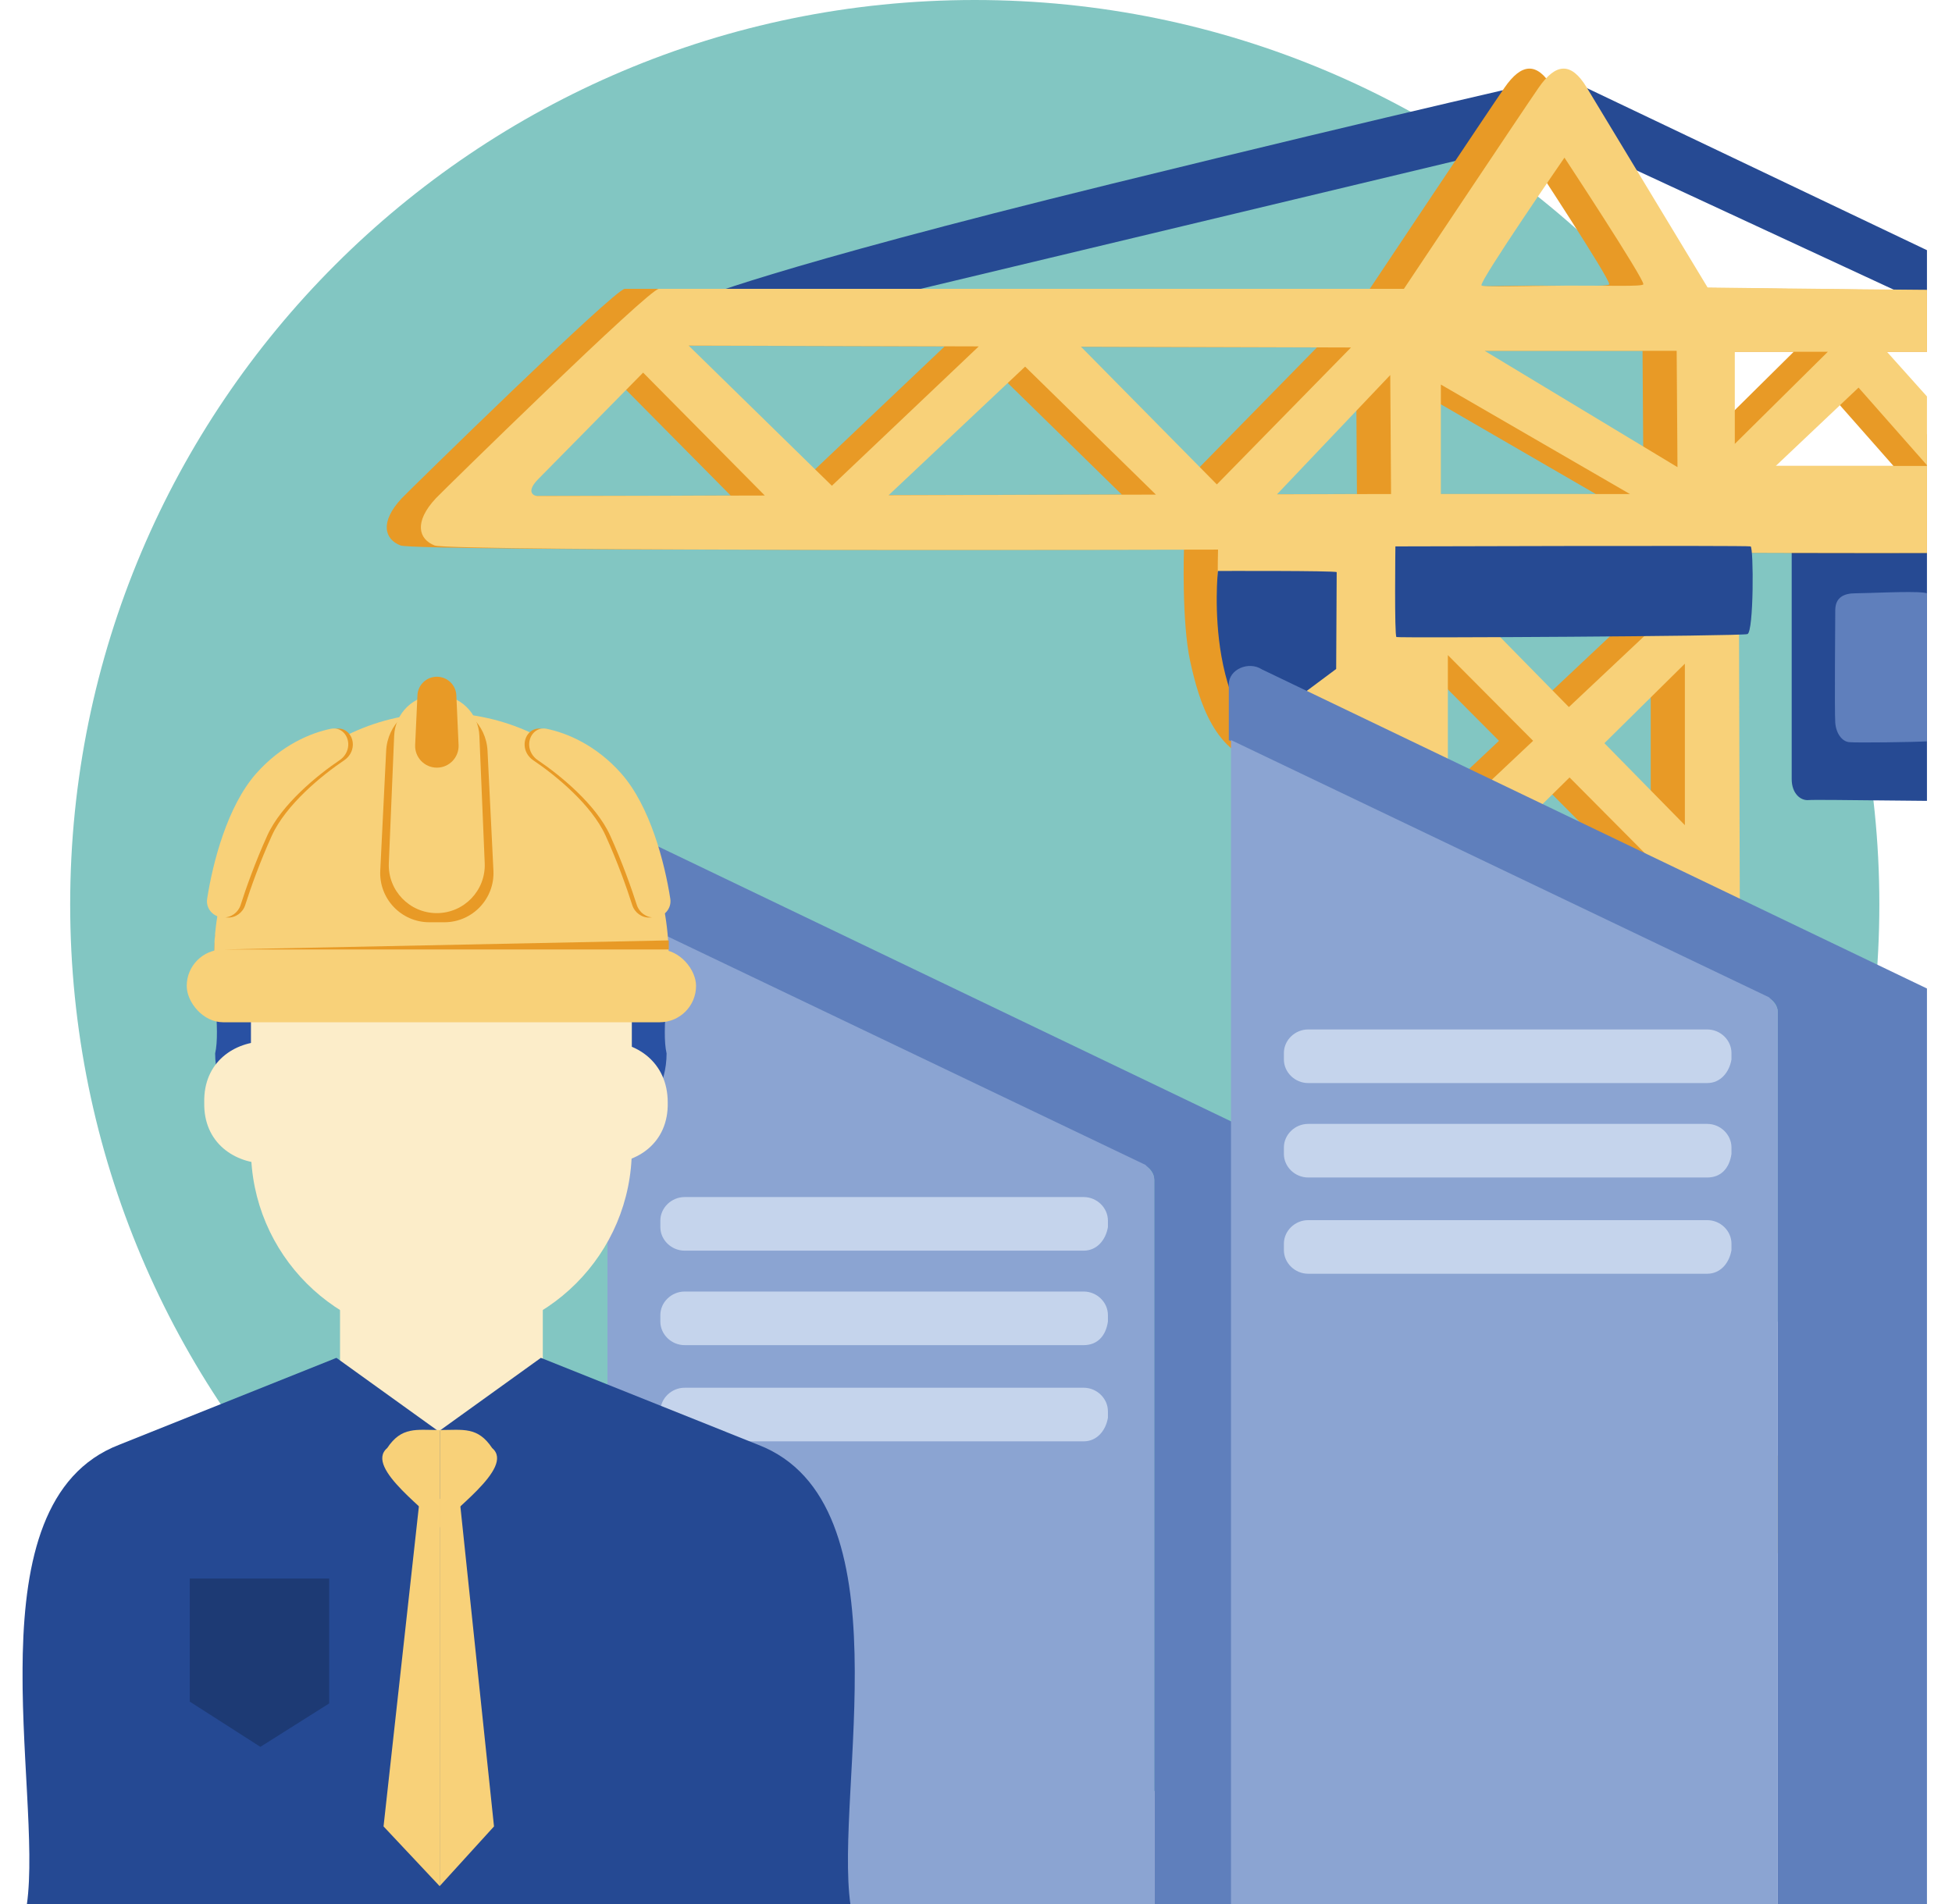 <svg width="41" height="40" viewBox="0 0 41 40" fill="none" xmlns="http://www.w3.org/2000/svg">
<g clip-path="url(#clip0_7286_50264)">
<path d="M20.474 38C30.967 38 39.474 29.493 39.474 19C39.474 8.507 30.967 0 20.474 0C9.98 0 1.474 8.507 1.474 19C1.474 29.493 9.98 38 20.474 38Z" fill="#82C6C2"/>
<path d="M42.4 6.174L32.824 1.609C32.824 1.609 29.609 2.324 23.346 3.862C16.053 5.654 14.582 6.306 14.582 6.306L16.778 6.911L18.564 6.253L32.796 2.847L40.434 6.391L42.111 6.638L42.4 6.174ZM41.644 11.234V16.485C41.644 16.656 41.526 16.808 41.303 16.825C41.081 16.842 38.159 16.791 37.99 16.808C37.822 16.825 37.633 16.673 37.633 16.367V11.253C37.633 11.253 38.651 10.488 38.772 10.505C38.893 10.522 41.644 11.234 41.644 11.234Z" fill="#264A93"/>
<path d="M40.401 12.45C40.638 12.478 40.742 12.618 40.742 12.891C40.742 13.164 40.775 14.998 40.775 15.183C40.775 15.369 40.758 15.557 40.486 15.574C40.213 15.591 38.989 15.608 38.837 15.591C38.686 15.574 38.565 15.405 38.548 15.183C38.531 14.961 38.548 12.976 38.548 12.821C38.548 12.548 38.733 12.464 38.972 12.464C39.212 12.464 40.131 12.416 40.401 12.45Z" fill="#5F7FBC"/>
<path d="M8.437 10.469C8.589 10.309 12.915 6.068 13.123 6.068H28.771C28.771 6.068 31.277 2.31 31.598 1.846C31.958 1.323 32.281 1.295 32.608 1.832C32.74 2.052 35.15 6.04 35.15 6.04C35.15 6.04 41.506 6.121 41.872 6.093C42.238 6.068 42.342 6.251 42.342 6.405C42.342 6.563 42.342 11.535 42.263 11.586C42.184 11.636 35.805 11.611 35.805 11.611L35.859 30.567C35.859 30.567 36.427 30.579 36.818 30.579C37.209 30.579 37.425 30.584 37.423 30.883C37.423 31.04 37.428 31.715 37.423 31.951C37.411 32.401 37.459 32.632 37.161 32.629C36.9 32.626 28.02 32.629 27.525 32.629C27.03 32.629 27.03 32.317 27.03 32.159V30.911C27.03 30.652 27.264 30.545 27.447 30.545H28.566V16.145C28.566 16.145 27.601 16.198 26.561 16.041C25.52 15.883 25.183 14.73 25 13.898C24.817 13.065 24.868 11.546 24.868 11.546C24.868 11.546 8.752 11.589 8.412 11.459C8.074 11.327 7.973 10.967 8.437 10.469ZM40.8 7.39H38.916L40.8 9.493V7.39ZM39.771 9.789L38.32 8.143L36.582 9.789H39.771ZM35.721 9.325L37.676 7.39H35.721V9.325ZM30.197 24.982L32.177 26.984L34.169 24.982H30.197ZM33.676 24.045L32.118 22.436L30.518 24.026L33.676 24.045ZM32.236 14.854L34.481 12.742H30.163L32.236 14.854ZM29.694 13.763V17.25L31.485 15.563L29.694 13.763ZM30.394 18.164H34.07L32.25 16.333L30.394 18.164ZM29.694 19.804V23.342L31.429 21.652L29.694 19.804ZM30.49 19.084L32.203 20.963L34.028 19.118L30.49 19.084ZM29.55 10.379H33.519L29.548 8.079V10.379H29.55ZM32.144 3.312C32.144 3.312 30.355 5.907 30.4 5.995C30.422 6.04 31.334 6.006 32.2 6C33.015 5.997 33.792 6.026 33.8 5.972C33.823 5.865 32.144 3.312 32.144 3.312ZM34.5 7.37H30.467L34.517 9.814L34.5 7.37ZM34.672 13.943L32.982 15.613L34.672 17.335V13.943ZM34.672 19.914L32.934 21.666L34.661 23.488L34.672 19.914ZM34.672 25.997L32.925 27.744L34.672 29.51V25.997ZM34.169 30.587L32.166 28.503L30.121 30.548C31.035 30.545 33.187 30.573 34.169 30.587ZM29.694 29.485L31.432 27.735L29.694 25.927V29.485ZM28.501 10.379L28.485 7.879L26.105 10.385C27.559 10.379 28.501 10.379 28.501 10.379ZM24.842 10.177L27.66 7.3L21.988 7.283L24.842 10.177ZM23.563 10.391L20.815 7.702L17.946 10.405C19.836 10.399 21.827 10.393 23.563 10.391ZM19.842 7.277L13.747 7.26L16.756 10.205L19.842 7.277ZM10.577 10.421C10.605 10.421 12.65 10.416 15.347 10.41C14.689 9.747 13.345 8.388 12.791 7.828C12.045 8.585 10.797 9.856 10.6 10.053C10.316 10.334 10.49 10.421 10.577 10.421Z" fill="#E89A26"/>
<path d="M9.154 10.469C9.306 10.309 13.631 6.068 13.839 6.068H29.488C29.488 6.068 31.994 2.31 32.315 1.846C32.675 1.323 32.998 1.295 33.324 1.832C33.457 2.052 35.867 6.04 35.867 6.04C35.867 6.04 42.223 6.121 42.589 6.093C42.954 6.068 43.059 6.251 43.059 6.405C43.059 6.563 43.059 11.535 42.98 11.586C42.901 11.636 36.522 11.611 36.522 11.611L36.576 30.567C36.576 30.567 37.144 30.579 37.535 30.579C37.926 30.579 38.142 30.584 38.139 30.883C38.139 31.04 38.145 31.715 38.139 31.951C38.128 32.401 38.176 32.632 37.878 32.629C37.616 32.626 28.737 32.629 28.242 32.629C27.747 32.629 27.747 32.317 27.747 32.159V30.911C27.747 30.652 27.981 30.545 28.163 30.545H29.283V16.145C29.283 16.145 28.318 16.198 27.277 16.041C26.237 15.883 25.899 14.73 25.717 13.898C25.534 13.065 25.584 11.546 25.584 11.546C25.584 11.546 9.469 11.589 9.128 11.459C8.791 11.327 8.69 10.967 9.154 10.469ZM41.517 7.39H39.633L41.517 9.493V7.39ZM40.488 9.789L39.037 8.143L37.298 9.789H40.488ZM36.438 9.325L38.392 7.39H36.438V9.325ZM30.914 24.982L32.894 26.984L34.885 24.982H30.914ZM34.393 24.045L32.835 22.436L31.235 24.026L34.393 24.045ZM32.953 14.854L35.197 12.742H30.88L32.953 14.854ZM30.411 13.763V17.25L32.202 15.563L30.411 13.763ZM31.111 18.164H34.787L32.967 16.333L31.111 18.164ZM30.411 19.804V23.342L32.146 21.652L30.411 19.804ZM31.207 19.084L32.919 20.963L34.745 19.118L31.207 19.084ZM30.267 10.379H34.236L30.264 8.079V10.379H30.267ZM32.86 3.312C32.86 3.312 31.072 5.907 31.117 5.995C31.139 6.04 32.05 6.006 32.917 6C33.732 5.997 34.508 6.026 34.517 5.972C34.539 5.865 32.86 3.312 32.86 3.312ZM35.217 7.37H31.184L35.234 9.814L35.217 7.37ZM35.389 13.943L33.699 15.613L35.389 17.335V13.943ZM35.389 19.914L33.651 21.666L35.377 23.488L35.389 19.914ZM35.389 25.997L33.642 27.744L35.389 29.51V25.997ZM34.885 30.587L32.883 28.503L30.838 30.548C31.752 30.545 33.904 30.573 34.885 30.587ZM30.411 29.485L32.149 27.735L30.411 25.927V29.485ZM29.218 10.379L29.201 7.879L26.822 10.385C28.276 10.379 29.218 10.379 29.218 10.379ZM25.559 10.177L28.377 7.3L22.704 7.283L25.559 10.177ZM24.279 10.391L21.532 7.702L18.663 10.405C20.553 10.399 22.544 10.393 24.279 10.391ZM20.558 7.277L14.464 7.26L17.473 10.205L20.558 7.277ZM11.294 10.421C11.322 10.421 13.367 10.416 16.064 10.41C15.406 9.747 14.062 8.388 13.508 7.828C12.762 8.585 11.514 9.856 11.317 10.053C11.033 10.334 11.207 10.421 11.294 10.421Z" fill="#F8D179"/>
<path d="M29.309 11.479C29.309 11.479 29.286 13.36 29.331 13.383C29.376 13.405 36.568 13.366 36.703 13.321C36.838 13.276 36.835 11.501 36.77 11.479C36.706 11.456 29.309 11.479 29.309 11.479Z" fill="#264A93"/>
<path d="M28.076 12.02L28.065 14.054L26.276 15.387C26.276 15.387 25.849 14.889 25.654 13.781C25.491 12.856 25.581 11.995 25.581 11.995C25.581 11.995 28.048 11.987 28.076 12.02Z" fill="#264A93"/>
<path d="M28.042 24.788V49.151C28.042 49.376 27.81 49.511 27.578 49.511H23.781C24.059 49.511 24.244 49.331 24.244 49.151V24.788C24.244 24.653 24.151 24.518 24.013 24.473L12.713 19.069V17.898C12.713 17.583 13.13 17.403 13.408 17.583L27.764 24.473C27.949 24.563 28.042 24.653 28.042 24.788Z" fill="#5F7FBC"/>
<path d="M24.244 24.788V49.15C24.244 49.375 24.012 49.51 23.781 49.51H13.222C12.944 49.51 12.759 49.33 12.759 49.15V19.068L24.059 24.472C24.151 24.562 24.244 24.652 24.244 24.788Z" fill="#8BA4D2"/>
<path d="M22.762 26.274H14.38C14.102 26.274 13.87 26.049 13.87 25.779V25.644C13.87 25.374 14.102 25.148 14.38 25.148H22.762C23.04 25.148 23.271 25.374 23.271 25.644V25.779C23.225 26.049 23.04 26.274 22.762 26.274Z" fill="#C5D4EC"/>
<path d="M22.762 28.259H14.38C14.102 28.259 13.87 28.034 13.87 27.763V27.628C13.87 27.358 14.102 27.133 14.38 27.133H22.762C23.04 27.133 23.271 27.358 23.271 27.628V27.763C23.225 28.078 23.04 28.259 22.762 28.259Z" fill="#C5D4EC"/>
<path d="M22.762 30.28H14.38C14.102 30.28 13.87 30.055 13.87 29.785V29.65C13.87 29.38 14.102 29.154 14.38 29.154H22.762C23.04 29.154 23.271 29.38 23.271 29.65V29.785C23.225 30.055 23.04 30.28 22.762 30.28Z" fill="#C5D4EC"/>
<path d="M41.138 21.267V45.629C41.138 45.855 40.907 45.99 40.675 45.99H36.878C37.156 45.99 37.341 45.809 37.341 45.629V21.267C37.341 21.132 37.248 20.997 37.109 20.952L25.81 15.548V14.377C25.81 14.062 26.226 13.882 26.504 14.062L40.86 20.952C41.046 21.042 41.138 21.132 41.138 21.267Z" fill="#5F7FBC"/>
<path d="M37.341 21.266V45.628C37.341 45.854 37.109 45.989 36.878 45.989H26.319C26.041 45.989 25.856 45.809 25.856 45.628V15.547L37.156 20.951C37.248 21.041 37.341 21.131 37.341 21.266Z" fill="#8BA4D2"/>
<path d="M35.859 22.753H27.477C27.199 22.753 26.967 22.528 26.967 22.257V22.122C26.967 21.852 27.199 21.627 27.477 21.627H35.859C36.137 21.627 36.368 21.852 36.368 22.122V22.257C36.322 22.528 36.137 22.753 35.859 22.753Z" fill="#C5D4EC"/>
<path d="M35.859 24.737H27.477C27.199 24.737 26.967 24.512 26.967 24.242V24.107C26.967 23.837 27.199 23.611 27.477 23.611H35.859C36.137 23.611 36.368 23.837 36.368 24.107V24.242C36.322 24.557 36.137 24.737 35.859 24.737Z" fill="#C5D4EC"/>
<path d="M35.859 26.759H27.477C27.199 26.759 26.967 26.534 26.967 26.263V26.128C26.967 25.858 27.199 25.633 27.477 25.633H35.859C36.137 25.633 36.368 25.858 36.368 26.128V26.263C36.322 26.534 36.137 26.759 35.859 26.759Z" fill="#C5D4EC"/>
<path d="M6.04 18.231H7.523V24.448C5.849 24.448 4.519 23.422 4.519 22.131C4.747 21.134 3.758 18.201 6.04 18.231Z" fill="#2951A3"/>
<path d="M12.48 18.231H10.997V24.448C12.67 24.448 14.001 23.422 14.001 22.131C13.773 21.134 14.761 18.201 12.48 18.231Z" fill="#2951A3"/>
<path d="M7.142 27.273H11.401V30.886H7.142V27.273Z" fill="#FCEDC9"/>
<path d="M17.863 40.01C17.521 37.614 19.08 31.568 15.924 30.352C13.833 29.515 11.361 28.526 11.361 28.526L9.194 30.085V40.048H17.863V40.01Z" fill="#254993"/>
<path d="M0.564 40.01C0.906 37.614 -0.653 31.568 2.503 30.352C4.595 29.515 7.066 28.526 7.066 28.526L9.234 30.085V40.048H0.564V40.01Z" fill="#254993"/>
<path d="M9.236 30.042C9.73 30.042 10.034 29.966 10.338 30.422C10.833 30.84 9.388 31.791 9.236 32.095" fill="#F8D179"/>
<path d="M9.234 30.042C8.74 30.042 8.436 29.966 8.132 30.422C7.637 30.84 9.082 31.791 9.234 32.095" fill="#F8D179"/>
<path d="M9.234 31.487H8.816L8.056 38.37L9.234 39.624V31.487Z" fill="#F8D179"/>
<path d="M9.235 31.487H9.653L10.376 38.37L9.235 39.624V31.487Z" fill="#F8D179"/>
<path d="M4.29 23.161C4.252 24.872 6.952 24.872 6.914 23.161C6.914 21.45 4.252 21.45 4.29 23.161Z" fill="#FCEDC9"/>
<path d="M11.402 23.161C11.364 24.872 14.063 24.872 14.025 23.161C14.025 21.45 11.364 21.45 11.402 23.161Z" fill="#FCEDC9"/>
<path d="M6.914 33.162H3.986V35.748L5.469 36.698L6.914 35.786V33.162Z" fill="#1D3A74"/>
<path d="M5.271 19.589H13.271V24.135C13.271 26.344 11.481 28.135 9.271 28.135V28.135C7.062 28.135 5.271 26.344 5.271 24.135V19.589Z" fill="#FCEDC9"/>
<path d="M4.494 20.137H14.046C14.046 17.289 11.908 14.979 9.27 14.979C6.632 14.979 4.494 17.289 4.494 20.137Z" fill="#F8D179"/>
<rect x="3.922" y="19.948" width="10.698" height="1.528" rx="0.764" fill="#F8D179"/>
<path d="M8.111 15.773C8.138 15.222 8.592 14.79 9.143 14.79H9.208C9.759 14.79 10.213 15.222 10.24 15.773L10.364 18.291C10.393 18.881 9.922 19.375 9.332 19.375H9.019C8.428 19.375 7.958 18.881 7.987 18.291L8.111 15.773Z" fill="#E89A26"/>
<path d="M8.279 15.457C8.299 14.977 8.694 14.599 9.174 14.599V14.599C9.655 14.599 10.05 14.977 10.069 15.458L10.181 18.134C10.205 18.706 9.747 19.183 9.174 19.183V19.183C8.601 19.183 8.143 18.706 8.167 18.134L8.279 15.457Z" fill="#F8D179"/>
<path d="M8.768 14.607C8.777 14.389 8.957 14.217 9.176 14.217V14.217C9.395 14.217 9.575 14.389 9.585 14.607L9.632 15.65C9.644 15.91 9.436 16.127 9.176 16.127V16.127C8.916 16.127 8.708 15.91 8.72 15.65L8.768 14.607Z" fill="#E89A26"/>
<path d="M12.719 17.553C12.424 16.904 11.666 16.285 11.199 15.971C11.093 15.899 11.024 15.783 11.019 15.655C11.011 15.445 11.176 15.27 11.382 15.312C11.81 15.399 12.425 15.654 12.954 16.253C13.56 16.939 13.866 18.128 13.983 18.884C14.015 19.089 13.857 19.268 13.649 19.276C13.481 19.283 13.33 19.173 13.279 19.012C13.167 18.659 12.972 18.11 12.719 17.553Z" fill="#E89A26"/>
<path d="M12.815 17.551C12.52 16.902 11.762 16.283 11.295 15.969C11.189 15.897 11.12 15.781 11.115 15.653C11.107 15.443 11.272 15.268 11.478 15.31C11.906 15.397 12.521 15.652 13.05 16.251C13.656 16.937 13.962 18.126 14.079 18.882C14.11 19.087 13.952 19.266 13.745 19.274C13.577 19.281 13.426 19.171 13.375 19.01C13.262 18.657 13.068 18.108 12.815 17.551Z" fill="#F8D179"/>
<path d="M5.711 17.553C6.006 16.904 6.764 16.285 7.231 15.971C7.337 15.899 7.406 15.783 7.411 15.655C7.419 15.445 7.254 15.27 7.048 15.312C6.62 15.399 6.005 15.654 5.475 16.253C4.87 16.939 4.564 18.128 4.447 18.884C4.415 19.089 4.573 19.268 4.78 19.276C4.949 19.283 5.1 19.173 5.151 19.012C5.263 18.659 5.458 18.11 5.711 17.553Z" fill="#E89A26"/>
<path d="M5.615 17.551C5.91 16.902 6.668 16.283 7.135 15.969C7.241 15.897 7.31 15.781 7.315 15.653C7.323 15.443 7.158 15.268 6.952 15.31C6.524 15.397 5.909 15.652 5.38 16.251C4.774 16.937 4.468 18.126 4.351 18.882C4.319 19.087 4.478 19.266 4.685 19.274C4.853 19.281 5.004 19.171 5.055 19.01C5.167 18.657 5.362 18.108 5.615 17.551Z" fill="#F8D179"/>
<path d="M4.687 19.947H14.047V19.756L4.687 19.947Z" fill="#E89A26"/>
</g>
<defs>
<clipPath id="clip0_7286_50264">
<rect width="40" height="40" fill="white" transform="translate(0.474)"/>
</clipPath>
</defs>
</svg>

